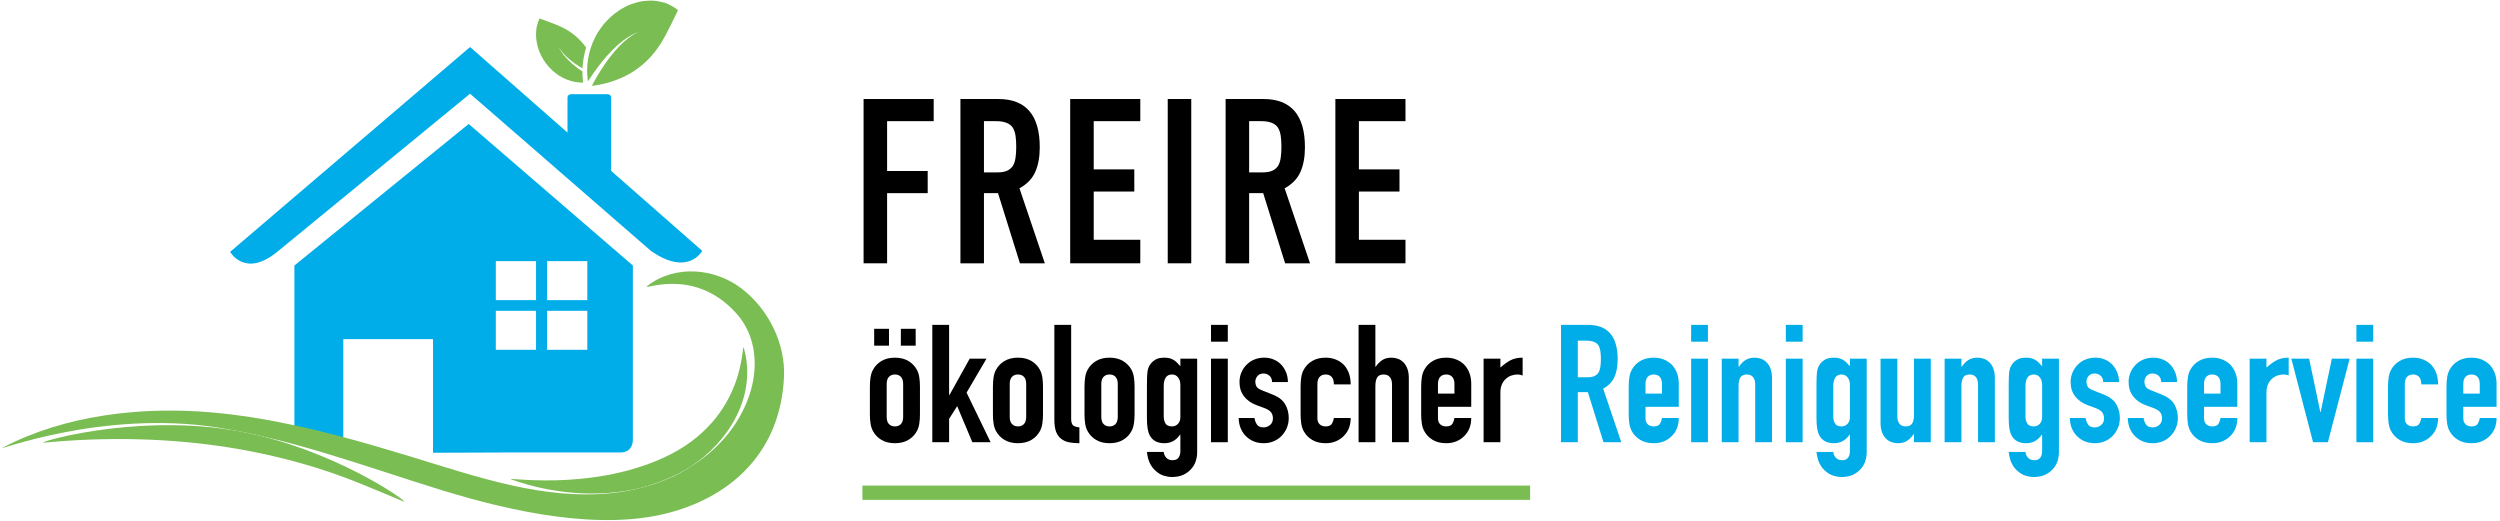 <?xml version="1.0" encoding="UTF-8" standalone="no"?>
<svg xmlns="http://www.w3.org/2000/svg" xmlns:xlink="http://www.w3.org/1999/xlink" xmlns:serif="http://www.serif.com/" width="100%" height="100%" viewBox="0 0 700 146" version="1.1" xml:space="preserve" style="fill-rule:evenodd;clip-rule:evenodd;stroke-linecap:square;stroke-miterlimit:1.5;">
    <g transform="matrix(1.091,0,0,1.091,0.642,-145.815)">
        <g id="Icon" transform="matrix(0.405,0,0,0.405,-47.721,131.994)">
            <g transform="matrix(1.137,0,0,1.102,544.967,53.179)">
                <path d="M0,-39.445C-0.57,-39.83 -1.465,-40.58 -2.578,-41.131C-3.689,-41.704 -5.173,-42.589 -6.753,-43.024C-8.342,-43.497 -10.161,-43.872 -12.177,-44.114C-14.149,-44.278 -16.197,-44.158 -18.402,-43.914C-20.613,-43.67 -22.692,-42.986 -24.918,-42.229C-27.104,-41.424 -29.148,-40.303 -31.21,-39.049C-33.185,-37.732 -35.088,-36.22 -36.866,-34.574C-38.55,-32.854 -40.236,-31.08 -41.615,-29.11C-43.025,-27.16 -44.293,-25.124 -45.302,-22.988C-47.407,-18.783 -48.639,-14.282 -49.269,-10.198C-49.551,-8.125 -49.708,-6.175 -49.727,-4.361C-49.771,-2.57 -49.604,-0.874 -49.481,0.49C-49.446,1.132 -49.354,1.751 -49.258,2.301C-48.863,1.653 -48.436,0.962 -47.962,0.217C-45.611,-3.468 -42.273,-8.22 -38.539,-12.56C-36.673,-14.736 -34.683,-16.764 -32.762,-18.581C-31.76,-19.435 -30.788,-20.261 -29.871,-21.042C-28.911,-21.752 -27.995,-22.422 -27.16,-23.037C-26.273,-23.57 -25.464,-24.053 -24.744,-24.484C-24.047,-24.954 -23.348,-25.175 -22.815,-25.435C-21.737,-25.923 -21.122,-26.196 -21.122,-26.196C-21.122,-26.196 -21.718,-25.865 -22.761,-25.292C-23.267,-24.978 -23.935,-24.706 -24.597,-24.18C-25.274,-23.694 -26.038,-23.145 -26.873,-22.548C-27.661,-21.864 -28.508,-21.132 -29.403,-20.355C-30.249,-19.508 -31.136,-18.615 -32.055,-17.691C-33.82,-15.742 -35.62,-13.59 -37.29,-11.299C-40.642,-6.744 -43.569,-1.82 -45.601,1.967C-46.173,3.032 -46.664,3.987 -47.089,4.833C-46.431,4.753 -45.599,4.689 -44.688,4.483C-43.531,4.248 -42.051,4.053 -40.595,3.667C-39.106,3.308 -37.511,2.862 -35.888,2.31C-34.243,1.78 -32.617,1.099 -30.947,0.381C-29.282,-0.335 -27.675,-1.207 -26.078,-2.114C-24.514,-3.071 -22.955,-4.044 -21.508,-5.173C-20.072,-6.336 -18.635,-7.411 -17.339,-8.723C-14.7,-11.213 -12.373,-13.951 -10.371,-16.93C-9.352,-18.319 -8.432,-19.983 -7.553,-21.477C-6.666,-22.955 -5.855,-24.63 -5.063,-26.157C-4.278,-27.654 -3.529,-29.178 -2.847,-30.673C-2.118,-32.206 -1.479,-33.542 -0.957,-34.641C-0.375,-35.723 0.059,-36.883 0.391,-37.553C0.722,-38.319 0.893,-38.722 0.893,-38.722C0.893,-38.722 0.589,-39.012 0,-39.445" style="fill:rgb(122,189,83);fill-rule:nonzero;"></path>
            </g>
            <g transform="matrix(1.137,0,0,1.102,482.408,25.008)">
                <path d="M0,20.205C-1.601,18.969 -3.12,17.608 -4.497,16.28C-5.158,15.584 -5.795,14.9 -6.399,14.257C-6.962,13.568 -7.492,12.915 -7.984,12.317C-8.426,11.669 -8.827,11.074 -9.186,10.548C-9.565,10.044 -9.783,9.515 -10.015,9.118C-10.45,8.312 -10.697,7.849 -10.697,7.849C-10.697,7.849 -10.416,8.288 -9.927,9.054C-9.673,9.427 -9.419,9.925 -9.008,10.394C-8.619,10.883 -8.181,11.434 -7.703,12.031C-7.179,12.578 -6.614,13.17 -6.014,13.798C-5.38,14.376 -4.707,14.985 -4.013,15.613C-2.569,16.794 -0.992,17.988 0.656,19.056C1.338,19.505 2.03,19.901 2.718,20.302C2.915,16.183 3.637,12.101 4.736,8.38C4.084,7.448 3.423,6.53 2.696,5.693C1.789,4.676 0.938,3.65 -0.048,2.768C-1.937,0.947 -3.949,-0.599 -6.072,-1.856C-7.072,-2.51 -8.238,-3.052 -9.29,-3.582C-10.332,-4.119 -11.487,-4.575 -12.55,-5.025C-13.593,-5.48 -14.647,-5.9 -15.676,-6.271C-16.735,-6.679 -17.655,-7.031 -18.417,-7.324C-19.172,-7.661 -19.962,-7.873 -20.424,-8.064C-20.945,-8.236 -21.225,-8.328 -21.225,-8.328C-21.225,-8.328 -21.375,-8.044 -21.584,-7.526C-21.76,-7.024 -22.132,-6.218 -22.353,-5.261C-22.584,-4.308 -22.974,-3.013 -23.062,-1.695C-23.177,-0.364 -23.202,1.14 -23.119,2.781C-22.993,4.381 -22.681,6.003 -22.264,7.747C-21.849,9.485 -21.172,11.077 -20.432,12.774C-19.663,14.427 -18.713,15.931 -17.673,17.44C-16.605,18.87 -15.424,20.216 -14.17,21.448C-12.884,22.597 -11.556,23.737 -10.143,24.614C-8.743,25.515 -7.3,26.295 -5.827,26.85C-2.91,28.048 0.088,28.505 2.756,28.533C2.87,28.532 2.968,28.521 3.074,28.511C2.774,26.415 2.655,24.272 2.675,22.121C1.783,21.506 0.89,20.899 0,20.205" style="fill:rgb(122,189,83);fill-rule:nonzero;"></path>
            </g>
            <g transform="matrix(1.137,0,0,1.102,508.523,97.686)">
                <path d="M0,17.218L-4.292,13.331L-4.292,-28.878C-4.292,-29.907 -5.127,-30.743 -6.157,-30.743L-26.744,-30.743C-27.774,-30.743 -28.609,-29.907 -28.609,-28.878L-28.609,-8.698L-82.909,-57.886L-216.64,59.895C-216.64,59.895 -208.385,75.104 -190.401,59.895L-82.909,-31.038L-28.609,17.656L-13.988,30.767L17.868,59.334C38.698,74.355 46.493,59.334 46.493,59.334L0,17.218Z" style="fill:rgb(0,173,233);fill-rule:nonzero;"></path>
            </g>
            <g transform="matrix(1.137,0,0,1.102,-453.099,-669.645)">
                <path d="M777.192,790.103L799.619,790.103L799.619,812.53L777.192,812.53L777.192,790.103ZM777.192,761.53L799.619,761.53L799.619,783.956L777.192,783.956L777.192,761.53ZM805.767,790.103L828.193,790.103L828.193,812.53L805.767,812.53L805.767,790.103ZM805.767,761.53L828.193,761.53L828.193,783.956L805.767,783.956L805.767,761.53ZM692.192,806.394L742.192,806.394L742.192,871.73L781.689,871.581L846.614,871.581C853.906,871.581 853.573,864.255 853.573,864.255L853.573,764.059L762.079,682.664L664.934,764.059L664.934,856.282C674.073,858.309 683.157,860.608 692.192,863.093L692.192,806.394Z" style="fill:rgb(0,173,233);fill-rule:nonzero;"></path>
            </g>
            <g transform="matrix(1.137,0,0,1.102,266.501,279.848)">
                <path d="M0,-2.44C3.816,-1.689 7.622,-0.875 11.417,0C7.672,-0.918 3.861,-1.736 0,-2.44" style="fill:rgb(122,189,83);fill-rule:nonzero;"></path>
            </g>
            <g transform="matrix(1.137,0,0,1.102,586.142,325.871)">
                <path d="M0,-126.193C-14.829,-137.838 -36.871,-139.834 -52.064,-127.814C-57.499,-123.514 -27.399,-139.969 -2.849,-111.884C8.656,-98.724 9.751,-80.241 4.281,-64.135C-1.668,-46.618 -13.638,-32.923 -28.565,-23.427C-30.322,-22.252 -32.115,-21.144 -33.95,-20.126C-40.931,-16.255 -48.379,-13.399 -56.083,-11.448C-61.341,-10.04 -66.71,-9.033 -72.11,-8.452C-110.262,-4.353 -147.32,-17.794 -183.104,-29.068C-195.937,-33.11 -208.856,-37.058 -221.874,-40.638C-230.909,-43.123 -239.994,-45.422 -249.132,-47.449C-264.426,-50.843 -279.871,-53.477 -295.501,-54.872C-334.291,-58.337 -377.012,-53.374 -411.649,-34.587C-416.986,-31.693 -356.712,-56.699 -291.485,-46.101C-288.026,-45.539 -284.581,-44.897 -281.141,-44.22C-277.279,-43.516 -273.469,-42.697 -269.724,-41.779C-262.79,-40.182 -255.889,-38.395 -249.018,-36.467C-243.847,-35.017 -238.691,-33.493 -233.55,-31.911C-210.916,-24.947 -188.543,-16.945 -166.223,-9.891C-128.461,2.045 -78.172,13.776 -38.992,2.509C-5.011,-7.265 21.763,-32.273 23.786,-75.031C24.689,-94.128 15.354,-114.134 0,-126.193" style="fill:rgb(122,189,83);fill-rule:nonzero;"></path>
            </g>
            <g transform="matrix(1.137,0,0,1.102,262.303,313.96)">
                <path d="M0,-34.047C-56.195,-43.108 -110.266,-25.984 -103.786,-26.628C-69.707,-30.022 -34.605,-29.386 -0.834,-23.891C15.821,-21.181 32.212,-17.206 48.196,-12.11C64.822,-6.809 80.377,0.226 96.27,7.087C100.846,9.061 78.844,-7.84 45.66,-21.094C42.551,-22.335 39.345,-23.544 36.052,-24.702C29.386,-27.049 22.372,-29.189 15.11,-30.967C11.315,-31.842 7.509,-32.656 3.693,-33.407C2.466,-33.631 1.236,-33.847 0,-34.047" style="fill:rgb(122,189,83);fill-rule:nonzero;"></path>
            </g>
            <g transform="matrix(1.137,0,0,1.102,587.82,313.017)">
                <path d="M0,-79.982C-1.684,-86.169 3.103,-39.462 -45.19,-16.941C-87.275,2.685 -134.75,-6.51 -129.575,-4.61C-107.122,3.632 -81.133,6.187 -57.559,0.221C-47.81,-2.392 -38.456,-6.406 -30.041,-11.758C-7.986,-26.515 7.282,-53.231 0,-79.982" style="fill:rgb(122,189,83);fill-rule:nonzero;"></path>
            </g>
        </g>
        <g transform="matrix(1,0,0,1,-94.572,0.924)">
            <g id="FREIRE" transform="matrix(0.84,0,0,0.84,-57.551,31.97)">
                <g transform="matrix(1.321,0,0,1.141,136.61,-261.777)">
                    <path d="M232.883,405.061L232.883,361.068L249.097,361.068L249.097,367L238.323,367L238.323,380.346L247.71,380.346L247.71,386.278L238.323,386.278L238.323,405.061L232.883,405.061Z" style="fill-rule:nonzero;"></path>
                </g>
                <g transform="matrix(1.321,0,0,1.141,136.61,-261.777)">
                    <path d="M260.723,367L260.723,380.717L263.817,380.717C264.777,380.717 265.541,380.562 266.11,380.253C266.679,379.944 267.123,379.502 267.443,378.925C267.728,378.348 267.923,377.638 268.03,376.793C268.137,375.949 268.19,374.97 268.19,373.858C268.19,372.746 268.137,371.768 268.03,370.923C267.923,370.079 267.71,369.348 267.39,368.73C266.714,367.576 265.434,367 263.55,367L260.723,367ZM255.283,405.061L255.283,361.068L264.03,361.068C270.43,361.068 273.63,365.373 273.63,373.982C273.63,376.577 273.283,378.781 272.59,380.593C271.897,382.406 270.679,383.868 268.937,384.98L274.803,405.061L269.043,405.061L263.977,386.278L260.723,386.278L260.723,405.061L255.283,405.061Z" style="fill-rule:nonzero;"></path>
                </g>
                <g transform="matrix(1.321,0,0,1.141,136.61,-261.777)">
                    <path d="M280.67,405.061L280.67,361.068L296.883,361.068L296.883,367L286.11,367L286.11,379.914L295.497,379.914L295.497,385.845L286.11,385.845L286.11,398.759L296.883,398.759L296.883,405.061L280.67,405.061Z" style="fill-rule:nonzero;"></path>
                </g>
                <g transform="matrix(1.321,0,0,1.141,136.61,-261.777)">
                    <rect x="303.23" y="361.068" width="5.44" height="43.993" style="fill-rule:nonzero;"></rect>
                </g>
                <g transform="matrix(1.321,0,0,1.141,136.61,-261.777)">
                    <path d="M322.057,367L322.057,380.717L325.15,380.717C326.11,380.717 326.874,380.562 327.443,380.253C328.012,379.944 328.457,379.502 328.777,378.925C329.061,378.348 329.257,377.638 329.363,376.793C329.47,375.949 329.523,374.97 329.523,373.858C329.523,372.746 329.47,371.768 329.363,370.923C329.257,370.079 329.043,369.348 328.723,368.73C328.048,367.576 326.768,367 324.883,367L322.057,367ZM316.617,405.061L316.617,361.068L325.363,361.068C331.763,361.068 334.963,365.373 334.963,373.982C334.963,376.577 334.617,378.781 333.923,380.593C333.23,382.406 332.012,383.868 330.27,384.98L336.137,405.061L330.377,405.061L325.31,386.278L322.057,386.278L322.057,405.061L316.617,405.061Z" style="fill-rule:nonzero;"></path>
                </g>
                <g transform="matrix(1.321,0,0,1.141,136.61,-261.777)">
                    <path d="M342.003,405.061L342.003,361.068L358.217,361.068L358.217,367L347.443,367L347.443,379.914L356.83,379.914L356.83,385.845L347.443,385.845L347.443,398.759L358.217,398.759L358.217,405.061L342.003,405.061Z" style="fill-rule:nonzero;"></path>
                </g>
            </g>
            <g id="ökologischer">
                <g transform="matrix(1.321,0,0,1.141,136.61,-261.777)">
                    <path d="M136.734,432.73C136.734,431.964 136.777,431.26 136.862,430.617C136.947,429.975 137.107,429.406 137.342,428.912C137.726,428.096 138.275,427.441 138.99,426.947C139.705,426.453 140.574,426.205 141.598,426.205C142.622,426.205 143.491,426.453 144.206,426.947C144.921,427.441 145.47,428.096 145.854,428.912C146.089,429.406 146.249,429.975 146.334,430.617C146.419,431.26 146.462,431.964 146.462,432.73L146.462,438.922C146.462,439.688 146.419,440.392 146.334,441.035C146.249,441.677 146.089,442.246 145.854,442.74C145.47,443.556 144.921,444.211 144.206,444.705C143.491,445.199 142.622,445.446 141.598,445.446C140.574,445.446 139.705,445.199 138.99,444.705C138.275,444.211 137.726,443.556 137.342,442.74C137.107,442.246 136.947,441.677 136.862,441.035C136.777,440.392 136.734,439.688 136.734,438.922L136.734,432.73ZM139.998,439.515C139.998,440.231 140.142,440.769 140.43,441.127C140.718,441.486 141.107,441.665 141.598,441.665C142.089,441.665 142.478,441.486 142.766,441.127C143.054,440.769 143.198,440.231 143.198,439.515L143.198,432.137C143.198,431.42 143.054,430.883 142.766,430.524C142.478,430.166 142.089,429.987 141.598,429.987C141.107,429.987 140.718,430.166 140.43,430.524C140.142,430.883 139.998,431.42 139.998,432.137L139.998,439.515ZM137.566,423.499L137.566,419.718L140.446,419.718L140.446,423.499L137.566,423.499ZM142.75,423.499L142.75,419.718L145.63,419.718L145.63,423.499L142.75,423.499Z" style="fill-rule:nonzero;"></path>
                </g>
                <g transform="matrix(1.321,0,0,1.141,136.61,-261.777)">
                    <path d="M148.862,445.224L148.862,418.828L152.126,418.828L152.126,434.621L152.19,434.621L156.126,426.428L159.39,426.428L155.518,434.065L160.19,445.224L156.638,445.224L153.694,437.105L152.126,439.96L152.126,445.224L148.862,445.224Z" style="fill-rule:nonzero;"></path>
                </g>
                <g transform="matrix(1.321,0,0,1.141,136.61,-261.777)">
                    <path d="M160.638,432.73C160.638,431.964 160.681,431.26 160.766,430.617C160.851,429.975 161.011,429.406 161.246,428.912C161.63,428.096 162.179,427.441 162.894,426.947C163.609,426.453 164.478,426.205 165.502,426.205C166.526,426.205 167.395,426.453 168.11,426.947C168.825,427.441 169.374,428.096 169.758,428.912C169.993,429.406 170.153,429.975 170.238,430.617C170.323,431.26 170.366,431.964 170.366,432.73L170.366,438.922C170.366,439.688 170.323,440.392 170.238,441.035C170.153,441.677 169.993,442.246 169.758,442.74C169.374,443.556 168.825,444.211 168.11,444.705C167.395,445.199 166.526,445.446 165.502,445.446C164.478,445.446 163.609,445.199 162.894,444.705C162.179,444.211 161.63,443.556 161.246,442.74C161.011,442.246 160.851,441.677 160.766,441.035C160.681,440.392 160.638,439.688 160.638,438.922L160.638,432.73ZM163.902,439.515C163.902,440.231 164.046,440.769 164.334,441.127C164.622,441.486 165.011,441.665 165.502,441.665C165.993,441.665 166.382,441.486 166.67,441.127C166.958,440.769 167.102,440.231 167.102,439.515L167.102,432.137C167.102,431.42 166.958,430.883 166.67,430.524C166.382,430.166 165.993,429.987 165.502,429.987C165.011,429.987 164.622,430.166 164.334,430.524C164.046,430.883 163.902,431.42 163.902,432.137L163.902,439.515Z" style="fill-rule:nonzero;"></path>
                </g>
                <g transform="matrix(1.321,0,0,1.141,136.61,-261.777)">
                    <path d="M172.574,418.828L175.838,418.828L175.838,439.923C175.838,440.639 175.95,441.127 176.174,441.387C176.398,441.646 176.819,441.813 177.438,441.887L177.438,445.446C176.691,445.446 176.019,445.378 175.422,445.243C174.825,445.107 174.313,444.841 173.886,444.445C173.459,444.075 173.134,443.55 172.91,442.87C172.686,442.19 172.574,441.294 172.574,440.182L172.574,418.828Z" style="fill-rule:nonzero;"></path>
                </g>
                <g transform="matrix(1.321,0,0,1.141,136.61,-261.777)">
                    <path d="M178.43,432.73C178.43,431.964 178.473,431.26 178.558,430.617C178.643,429.975 178.803,429.406 179.038,428.912C179.422,428.096 179.971,427.441 180.686,426.947C181.401,426.453 182.27,426.205 183.294,426.205C184.318,426.205 185.187,426.453 185.902,426.947C186.617,427.441 187.166,428.096 187.55,428.912C187.785,429.406 187.945,429.975 188.03,430.617C188.115,431.26 188.158,431.964 188.158,432.73L188.158,438.922C188.158,439.688 188.115,440.392 188.03,441.035C187.945,441.677 187.785,442.246 187.55,442.74C187.166,443.556 186.617,444.211 185.902,444.705C185.187,445.199 184.318,445.446 183.294,445.446C182.27,445.446 181.401,445.199 180.686,444.705C179.971,444.211 179.422,443.556 179.038,442.74C178.803,442.246 178.643,441.677 178.558,441.035C178.473,440.392 178.43,439.688 178.43,438.922L178.43,432.73ZM181.694,439.515C181.694,440.231 181.838,440.769 182.126,441.127C182.414,441.486 182.803,441.665 183.294,441.665C183.785,441.665 184.174,441.486 184.462,441.127C184.75,440.769 184.894,440.231 184.894,439.515L184.894,432.137C184.894,431.42 184.75,430.883 184.462,430.524C184.174,430.166 183.785,429.987 183.294,429.987C182.803,429.987 182.414,430.166 182.126,430.524C181.838,430.883 181.694,431.42 181.694,432.137L181.694,439.515Z" style="fill-rule:nonzero;"></path>
                </g>
                <g transform="matrix(1.321,0,0,1.141,136.61,-261.777)">
                    <path d="M193.822,447.411C193.843,447.856 193.998,448.276 194.286,448.672C194.574,449.067 194.995,449.265 195.55,449.265C196.083,449.265 196.467,449.073 196.702,448.69C196.937,448.307 197.054,447.819 197.054,447.226L197.054,443.519L196.99,443.519C196.627,444.136 196.195,444.612 195.694,444.946C195.193,445.28 194.611,445.446 193.95,445.446C192.585,445.446 191.635,444.853 191.102,443.667C190.91,443.247 190.771,442.728 190.686,442.11C190.601,441.492 190.558,440.664 190.558,439.626L190.558,432.471C190.558,431.111 190.59,430.111 190.654,429.468C190.782,428.232 191.283,427.305 192.158,426.687C192.563,426.366 193.171,426.205 193.982,426.205C194.387,426.205 194.734,426.255 195.022,426.354C195.31,426.453 195.571,426.589 195.806,426.762C196.041,426.935 196.254,427.138 196.446,427.373C196.638,427.608 196.841,427.861 197.054,428.133L197.054,426.428L200.318,426.428L200.318,447.523C200.318,448.165 200.227,448.814 200.046,449.469C199.865,450.124 199.571,450.711 199.166,451.23C198.761,451.774 198.249,452.212 197.63,452.546C197.011,452.88 196.275,453.046 195.422,453.046C194.931,453.046 194.419,452.954 193.886,452.768C193.353,452.583 192.862,452.268 192.414,451.823C191.945,451.403 191.545,450.841 191.214,450.136C190.883,449.432 190.665,448.523 190.558,447.411L193.822,447.411ZM193.822,439.441C193.822,440.034 193.934,440.553 194.158,440.998C194.382,441.443 194.803,441.665 195.422,441.665C195.891,441.665 196.281,441.473 196.59,441.09C196.899,440.707 197.054,440.219 197.054,439.626L197.054,432.323C197.054,431.631 196.905,431.068 196.606,430.636C196.307,430.203 195.913,429.987 195.422,429.987C194.867,429.987 194.462,430.222 194.206,430.691C193.95,431.161 193.822,431.779 193.822,432.545L193.822,439.441Z" style="fill-rule:nonzero;"></path>
                </g>
                <g transform="matrix(1.321,0,0,1.141,136.61,-261.777)">
                    <path d="M203.006,445.224L203.006,426.428L206.27,426.428L206.27,445.224L203.006,445.224ZM203.006,422.609L203.006,418.828L206.27,418.828L206.27,422.609L203.006,422.609Z" style="fill-rule:nonzero;"></path>
                </g>
                <g transform="matrix(1.321,0,0,1.141,136.61,-261.777)">
                    <path d="M214.878,431.692C214.857,431.05 214.681,430.568 214.35,430.246C214.019,429.925 213.641,429.764 213.214,429.764C212.702,429.764 212.307,429.956 212.03,430.339C211.753,430.722 211.614,431.161 211.614,431.655C211.614,432.001 211.689,432.341 211.838,432.675C211.987,433.008 212.371,433.311 212.99,433.583L214.91,434.473C216.126,435.017 216.963,435.758 217.422,436.697C217.881,437.636 218.11,438.662 218.11,439.774C218.11,440.565 217.987,441.3 217.742,441.98C217.497,442.66 217.161,443.259 216.734,443.778C216.307,444.297 215.795,444.705 215.198,445.002C214.601,445.298 213.95,445.446 213.246,445.446C211.923,445.446 210.814,444.964 209.918,444.001C209.47,443.531 209.107,442.944 208.83,442.24C208.553,441.535 208.403,440.713 208.382,439.774L211.454,439.774C211.518,440.293 211.673,440.775 211.918,441.22C212.163,441.665 212.595,441.887 213.214,441.887C213.683,441.887 214.105,441.708 214.478,441.35C214.851,440.991 215.038,440.491 215.038,439.848C215.038,439.329 214.921,438.884 214.686,438.514C214.451,438.143 214.025,437.822 213.406,437.55L211.838,436.883C210.814,436.438 210.009,435.777 209.422,434.899C208.835,434.022 208.542,432.953 208.542,431.692C208.542,430.901 208.67,430.166 208.926,429.486C209.182,428.807 209.534,428.22 209.982,427.725C210.409,427.231 210.91,426.854 211.486,426.595C212.062,426.335 212.681,426.205 213.342,426.205C214.003,426.205 214.617,426.341 215.182,426.613C215.747,426.885 216.233,427.268 216.638,427.763C217.043,428.257 217.363,428.844 217.598,429.524C217.833,430.203 217.95,430.926 217.95,431.692L214.878,431.692Z" style="fill-rule:nonzero;"></path>
                </g>
                <g transform="matrix(1.321,0,0,1.141,136.61,-261.777)">
                    <path d="M223.678,439.811C223.678,440.404 223.822,440.862 224.11,441.183C224.398,441.504 224.787,441.665 225.278,441.665C225.897,441.665 226.307,441.455 226.51,441.035C226.713,440.615 226.835,440.194 226.878,439.774L230.142,439.774C230.142,441.43 229.705,442.765 228.83,443.778C228.403,444.297 227.891,444.705 227.294,445.002C226.697,445.298 226.025,445.446 225.278,445.446C224.254,445.446 223.385,445.199 222.67,444.705C221.955,444.211 221.406,443.556 221.022,442.74C220.787,442.246 220.627,441.677 220.542,441.035C220.457,440.392 220.414,439.688 220.414,438.922L220.414,432.73C220.414,431.964 220.457,431.26 220.542,430.617C220.627,429.975 220.787,429.406 221.022,428.912C221.406,428.096 221.955,427.441 222.67,426.947C223.385,426.453 224.254,426.205 225.278,426.205C226.025,426.205 226.702,426.354 227.31,426.65C227.918,426.947 228.435,427.355 228.862,427.874C229.715,428.986 230.142,430.432 230.142,432.211L226.878,432.211C226.878,431.445 226.734,430.883 226.446,430.524C226.158,430.166 225.769,429.987 225.278,429.987C224.787,429.987 224.398,430.166 224.11,430.524C223.822,430.883 223.678,431.42 223.678,432.137L223.678,439.811Z" style="fill-rule:nonzero;"></path>
                </g>
                <g transform="matrix(1.321,0,0,1.141,136.61,-261.777)">
                    <path d="M231.678,445.224L231.678,418.828L234.942,418.828L234.942,428.245L235.006,428.245C235.347,427.651 235.758,427.163 236.238,426.78C236.718,426.397 237.331,426.205 238.078,426.205C238.483,426.205 238.889,426.286 239.294,426.446C239.699,426.607 240.062,426.873 240.382,427.244C240.702,427.614 240.958,428.09 241.15,428.671C241.342,429.252 241.438,429.962 241.438,430.803L241.438,445.224L238.174,445.224L238.174,432.211C238.174,431.519 238.035,430.976 237.758,430.58C237.481,430.185 237.086,429.987 236.574,429.987C235.955,429.987 235.529,430.209 235.294,430.654C235.059,431.099 234.942,431.742 234.942,432.582L234.942,445.224L231.678,445.224Z" style="fill-rule:nonzero;"></path>
                </g>
                <g transform="matrix(1.321,0,0,1.141,136.61,-261.777)">
                    <path d="M253.566,437.253L247.102,437.253L247.102,439.811C247.102,440.404 247.246,440.862 247.534,441.183C247.822,441.504 248.211,441.665 248.702,441.665C249.321,441.665 249.731,441.455 249.934,441.035C250.137,440.615 250.259,440.194 250.302,439.774L253.566,439.774C253.566,441.43 253.129,442.765 252.254,443.778C251.827,444.297 251.315,444.705 250.718,445.002C250.121,445.298 249.449,445.446 248.702,445.446C247.678,445.446 246.809,445.199 246.094,444.705C245.379,444.211 244.83,443.556 244.446,442.74C244.211,442.246 244.051,441.677 243.966,441.035C243.881,440.392 243.838,439.688 243.838,438.922L243.838,432.73C243.838,431.964 243.881,431.26 243.966,430.617C244.051,429.975 244.211,429.406 244.446,428.912C244.83,428.096 245.379,427.441 246.094,426.947C246.809,426.453 247.678,426.205 248.702,426.205C249.449,426.205 250.126,426.354 250.734,426.65C251.342,426.947 251.859,427.355 252.286,427.874C253.139,428.986 253.566,430.382 253.566,432.063L253.566,437.253ZM247.102,434.287L250.302,434.287L250.302,432.137C250.302,431.42 250.158,430.883 249.87,430.524C249.582,430.166 249.193,429.987 248.702,429.987C248.211,429.987 247.822,430.166 247.534,430.524C247.246,430.883 247.102,431.42 247.102,432.137L247.102,434.287Z" style="fill-rule:nonzero;"></path>
                </g>
                <g transform="matrix(1.321,0,0,1.141,136.61,-261.777)">
                    <path d="M255.966,445.224L255.966,426.428L259.23,426.428L259.23,428.43C259.891,427.738 260.542,427.194 261.182,426.799C261.822,426.403 262.611,426.205 263.55,426.205L263.55,430.209C263.23,430.061 262.899,429.987 262.558,429.987C262.217,429.987 261.849,430.055 261.454,430.191C261.059,430.327 260.702,430.555 260.382,430.877C260.041,431.198 259.763,431.618 259.55,432.137C259.337,432.656 259.23,433.299 259.23,434.065L259.23,445.224L255.966,445.224Z" style="fill-rule:nonzero;"></path>
                </g>
            </g>
            <g id="Reinigungsservice">
                <g transform="matrix(1.321,0,0,1.141,136.61,-261.777)">
                    <path d="M274.27,422.387L274.27,430.617L276.126,430.617C276.702,430.617 277.161,430.524 277.502,430.339C277.843,430.154 278.11,429.888 278.302,429.542C278.473,429.196 278.59,428.77 278.654,428.263C278.718,427.756 278.75,427.169 278.75,426.502C278.75,425.835 278.718,425.248 278.654,424.741C278.59,424.234 278.462,423.796 278.27,423.425C277.865,422.733 277.097,422.387 275.966,422.387L274.27,422.387ZM271.006,445.224L271.006,418.828L276.254,418.828C280.094,418.828 282.014,421.411 282.014,426.576C282.014,428.133 281.806,429.456 281.39,430.543C280.974,431.631 280.243,432.508 279.198,433.175L282.718,445.224L279.262,445.224L276.222,433.954L274.27,433.954L274.27,445.224L271.006,445.224Z" style="fill:rgb(0,173,233);fill-rule:nonzero;"></path>
                </g>
                <g transform="matrix(1.321,0,0,1.141,136.61,-261.777)">
                    <path d="M293.886,437.253L287.422,437.253L287.422,439.811C287.422,440.404 287.566,440.862 287.854,441.183C288.142,441.504 288.531,441.665 289.022,441.665C289.641,441.665 290.051,441.455 290.254,441.035C290.457,440.615 290.579,440.194 290.622,439.774L293.886,439.774C293.886,441.43 293.449,442.765 292.574,443.778C292.147,444.297 291.635,444.705 291.038,445.002C290.441,445.298 289.769,445.446 289.022,445.446C287.998,445.446 287.129,445.199 286.414,444.705C285.699,444.211 285.15,443.556 284.766,442.74C284.531,442.246 284.371,441.677 284.286,441.035C284.201,440.392 284.158,439.688 284.158,438.922L284.158,432.73C284.158,431.964 284.201,431.26 284.286,430.617C284.371,429.975 284.531,429.406 284.766,428.912C285.15,428.096 285.699,427.441 286.414,426.947C287.129,426.453 287.998,426.205 289.022,426.205C289.769,426.205 290.446,426.354 291.054,426.65C291.662,426.947 292.179,427.355 292.606,427.874C293.459,428.986 293.886,430.382 293.886,432.063L293.886,437.253ZM287.422,434.287L290.622,434.287L290.622,432.137C290.622,431.42 290.478,430.883 290.19,430.524C289.902,430.166 289.513,429.987 289.022,429.987C288.531,429.987 288.142,430.166 287.854,430.524C287.566,430.883 287.422,431.42 287.422,432.137L287.422,434.287Z" style="fill:rgb(0,173,233);fill-rule:nonzero;"></path>
                </g>
                <g transform="matrix(1.321,0,0,1.141,136.61,-261.777)">
                    <path d="M296.286,445.224L296.286,426.428L299.55,426.428L299.55,445.224L296.286,445.224ZM296.286,422.609L296.286,418.828L299.55,418.828L299.55,422.609L296.286,422.609Z" style="fill:rgb(0,173,233);fill-rule:nonzero;"></path>
                </g>
                <g transform="matrix(1.321,0,0,1.141,136.61,-261.777)">
                    <path d="M302.238,445.224L302.238,426.428L305.502,426.428L305.502,428.245L305.566,428.245C305.907,427.651 306.318,427.163 306.798,426.78C307.278,426.397 307.891,426.205 308.638,426.205C309.043,426.205 309.449,426.286 309.854,426.446C310.259,426.607 310.622,426.873 310.942,427.244C311.262,427.614 311.518,428.09 311.71,428.671C311.902,429.252 311.998,429.962 311.998,430.803L311.998,445.224L308.734,445.224L308.734,432.211C308.734,431.519 308.595,430.976 308.318,430.58C308.041,430.185 307.646,429.987 307.134,429.987C306.515,429.987 306.089,430.209 305.854,430.654C305.619,431.099 305.502,431.742 305.502,432.582L305.502,445.224L302.238,445.224Z" style="fill:rgb(0,173,233);fill-rule:nonzero;"></path>
                </g>
                <g transform="matrix(1.321,0,0,1.141,136.61,-261.777)">
                    <path d="M314.686,445.224L314.686,426.428L317.95,426.428L317.95,445.224L314.686,445.224ZM314.686,422.609L314.686,418.828L317.95,418.828L317.95,422.609L314.686,422.609Z" style="fill:rgb(0,173,233);fill-rule:nonzero;"></path>
                </g>
                <g transform="matrix(1.321,0,0,1.141,136.61,-261.777)">
                    <path d="M323.902,447.411C323.923,447.856 324.078,448.276 324.366,448.672C324.654,449.067 325.075,449.265 325.63,449.265C326.163,449.265 326.547,449.073 326.782,448.69C327.017,448.307 327.134,447.819 327.134,447.226L327.134,443.519L327.07,443.519C326.707,444.136 326.275,444.612 325.774,444.946C325.273,445.28 324.691,445.446 324.03,445.446C322.665,445.446 321.715,444.853 321.182,443.667C320.99,443.247 320.851,442.728 320.766,442.11C320.681,441.492 320.638,440.664 320.638,439.626L320.638,432.471C320.638,431.111 320.67,430.111 320.734,429.468C320.862,428.232 321.363,427.305 322.238,426.687C322.643,426.366 323.251,426.205 324.062,426.205C324.467,426.205 324.814,426.255 325.102,426.354C325.39,426.453 325.651,426.589 325.886,426.762C326.121,426.935 326.334,427.138 326.526,427.373C326.718,427.608 326.921,427.861 327.134,428.133L327.134,426.428L330.398,426.428L330.398,447.523C330.398,448.165 330.307,448.814 330.126,449.469C329.945,450.124 329.651,450.711 329.246,451.23C328.841,451.774 328.329,452.212 327.71,452.546C327.091,452.88 326.355,453.046 325.502,453.046C325.011,453.046 324.499,452.954 323.966,452.768C323.433,452.583 322.942,452.268 322.494,451.823C322.025,451.403 321.625,450.841 321.294,450.136C320.963,449.432 320.745,448.523 320.638,447.411L323.902,447.411ZM323.902,439.441C323.902,440.034 324.014,440.553 324.238,440.998C324.462,441.443 324.883,441.665 325.502,441.665C325.971,441.665 326.361,441.473 326.67,441.09C326.979,440.707 327.134,440.219 327.134,439.626L327.134,432.323C327.134,431.631 326.985,431.068 326.686,430.636C326.387,430.203 325.993,429.987 325.502,429.987C324.947,429.987 324.542,430.222 324.286,430.691C324.03,431.161 323.902,431.779 323.902,432.545L323.902,439.441Z" style="fill:rgb(0,173,233);fill-rule:nonzero;"></path>
                </g>
                <g transform="matrix(1.321,0,0,1.141,136.61,-261.777)">
                    <path d="M342.846,426.428L342.846,445.224L339.582,445.224L339.582,443.407L339.518,443.407C339.177,444.001 338.766,444.489 338.286,444.872C337.806,445.255 337.193,445.446 336.446,445.446C336.041,445.446 335.635,445.366 335.23,445.205C334.825,445.045 334.462,444.779 334.142,444.408C333.822,444.038 333.566,443.562 333.374,442.981C333.182,442.4 333.086,441.69 333.086,440.849L333.086,426.428L336.35,426.428L336.35,439.441C336.35,440.133 336.489,440.676 336.766,441.072C337.043,441.467 337.438,441.665 337.95,441.665C338.569,441.665 338.995,441.443 339.23,440.998C339.465,440.553 339.582,439.91 339.582,439.07L339.582,426.428L342.846,426.428Z" style="fill:rgb(0,173,233);fill-rule:nonzero;"></path>
                </g>
                <g transform="matrix(1.321,0,0,1.141,136.61,-261.777)">
                    <path d="M345.534,445.224L345.534,426.428L348.798,426.428L348.798,428.245L348.862,428.245C349.203,427.651 349.614,427.163 350.094,426.78C350.574,426.397 351.187,426.205 351.934,426.205C352.339,426.205 352.745,426.286 353.15,426.446C353.555,426.607 353.918,426.873 354.238,427.244C354.558,427.614 354.814,428.09 355.006,428.671C355.198,429.252 355.294,429.962 355.294,430.803L355.294,445.224L352.03,445.224L352.03,432.211C352.03,431.519 351.891,430.976 351.614,430.58C351.337,430.185 350.942,429.987 350.43,429.987C349.811,429.987 349.385,430.209 349.15,430.654C348.915,431.099 348.798,431.742 348.798,432.582L348.798,445.224L345.534,445.224Z" style="fill:rgb(0,173,233);fill-rule:nonzero;"></path>
                </g>
                <g transform="matrix(1.321,0,0,1.141,136.61,-261.777)">
                    <path d="M361.246,447.411C361.267,447.856 361.422,448.276 361.71,448.672C361.998,449.067 362.419,449.265 362.974,449.265C363.507,449.265 363.891,449.073 364.126,448.69C364.361,448.307 364.478,447.819 364.478,447.226L364.478,443.519L364.414,443.519C364.051,444.136 363.619,444.612 363.118,444.946C362.617,445.28 362.035,445.446 361.374,445.446C360.009,445.446 359.059,444.853 358.526,443.667C358.334,443.247 358.195,442.728 358.11,442.11C358.025,441.492 357.982,440.664 357.982,439.626L357.982,432.471C357.982,431.111 358.014,430.111 358.078,429.468C358.206,428.232 358.707,427.305 359.582,426.687C359.987,426.366 360.595,426.205 361.406,426.205C361.811,426.205 362.158,426.255 362.446,426.354C362.734,426.453 362.995,426.589 363.23,426.762C363.465,426.935 363.678,427.138 363.87,427.373C364.062,427.608 364.265,427.861 364.478,428.133L364.478,426.428L367.742,426.428L367.742,447.523C367.742,448.165 367.651,448.814 367.47,449.469C367.289,450.124 366.995,450.711 366.59,451.23C366.185,451.774 365.673,452.212 365.054,452.546C364.435,452.88 363.699,453.046 362.846,453.046C362.355,453.046 361.843,452.954 361.31,452.768C360.777,452.583 360.286,452.268 359.838,451.823C359.369,451.403 358.969,450.841 358.638,450.136C358.307,449.432 358.089,448.523 357.982,447.411L361.246,447.411ZM361.246,439.441C361.246,440.034 361.358,440.553 361.582,440.998C361.806,441.443 362.227,441.665 362.846,441.665C363.315,441.665 363.705,441.473 364.014,441.09C364.323,440.707 364.478,440.219 364.478,439.626L364.478,432.323C364.478,431.631 364.329,431.068 364.03,430.636C363.731,430.203 363.337,429.987 362.846,429.987C362.291,429.987 361.886,430.222 361.63,430.691C361.374,431.161 361.246,431.779 361.246,432.545L361.246,439.441Z" style="fill:rgb(0,173,233);fill-rule:nonzero;"></path>
                </g>
                <g transform="matrix(1.321,0,0,1.141,136.61,-261.777)">
                    <path d="M376.35,431.692C376.329,431.05 376.153,430.568 375.822,430.246C375.491,429.925 375.113,429.764 374.686,429.764C374.174,429.764 373.779,429.956 373.502,430.339C373.225,430.722 373.086,431.161 373.086,431.655C373.086,432.001 373.161,432.341 373.31,432.675C373.459,433.008 373.843,433.311 374.462,433.583L376.382,434.473C377.598,435.017 378.435,435.758 378.894,436.697C379.353,437.636 379.582,438.662 379.582,439.774C379.582,440.565 379.459,441.3 379.214,441.98C378.969,442.66 378.633,443.259 378.206,443.778C377.779,444.297 377.267,444.705 376.67,445.002C376.073,445.298 375.422,445.446 374.718,445.446C373.395,445.446 372.286,444.964 371.39,444.001C370.942,443.531 370.579,442.944 370.302,442.24C370.025,441.535 369.875,440.713 369.854,439.774L372.926,439.774C372.99,440.293 373.145,440.775 373.39,441.22C373.635,441.665 374.067,441.887 374.686,441.887C375.155,441.887 375.577,441.708 375.95,441.35C376.323,440.991 376.51,440.491 376.51,439.848C376.51,439.329 376.393,438.884 376.158,438.514C375.923,438.143 375.497,437.822 374.878,437.55L373.31,436.883C372.286,436.438 371.481,435.777 370.894,434.899C370.307,434.022 370.014,432.953 370.014,431.692C370.014,430.901 370.142,430.166 370.398,429.486C370.654,428.807 371.006,428.22 371.454,427.725C371.881,427.231 372.382,426.854 372.958,426.595C373.534,426.335 374.153,426.205 374.814,426.205C375.475,426.205 376.089,426.341 376.654,426.613C377.219,426.885 377.705,427.268 378.11,427.763C378.515,428.257 378.835,428.844 379.07,429.524C379.305,430.203 379.422,430.926 379.422,431.692L376.35,431.692Z" style="fill:rgb(0,173,233);fill-rule:nonzero;"></path>
                </g>
                <g transform="matrix(1.321,0,0,1.141,136.61,-261.777)">
                    <path d="M387.614,431.692C387.593,431.05 387.417,430.568 387.086,430.246C386.755,429.925 386.377,429.764 385.95,429.764C385.438,429.764 385.043,429.956 384.766,430.339C384.489,430.722 384.35,431.161 384.35,431.655C384.35,432.001 384.425,432.341 384.574,432.675C384.723,433.008 385.107,433.311 385.726,433.583L387.646,434.473C388.862,435.017 389.699,435.758 390.158,436.697C390.617,437.636 390.846,438.662 390.846,439.774C390.846,440.565 390.723,441.3 390.478,441.98C390.233,442.66 389.897,443.259 389.47,443.778C389.043,444.297 388.531,444.705 387.934,445.002C387.337,445.298 386.686,445.446 385.982,445.446C384.659,445.446 383.55,444.964 382.654,444.001C382.206,443.531 381.843,442.944 381.566,442.24C381.289,441.535 381.139,440.713 381.118,439.774L384.19,439.774C384.254,440.293 384.409,440.775 384.654,441.22C384.899,441.665 385.331,441.887 385.95,441.887C386.419,441.887 386.841,441.708 387.214,441.35C387.587,440.991 387.774,440.491 387.774,439.848C387.774,439.329 387.657,438.884 387.422,438.514C387.187,438.143 386.761,437.822 386.142,437.55L384.574,436.883C383.55,436.438 382.745,435.777 382.158,434.899C381.571,434.022 381.278,432.953 381.278,431.692C381.278,430.901 381.406,430.166 381.662,429.486C381.918,428.807 382.27,428.22 382.718,427.725C383.145,427.231 383.646,426.854 384.222,426.595C384.798,426.335 385.417,426.205 386.078,426.205C386.739,426.205 387.353,426.341 387.918,426.613C388.483,426.885 388.969,427.268 389.374,427.763C389.779,428.257 390.099,428.844 390.334,429.524C390.569,430.203 390.686,430.926 390.686,431.692L387.614,431.692Z" style="fill:rgb(0,173,233);fill-rule:nonzero;"></path>
                </g>
                <g transform="matrix(1.321,0,0,1.141,136.61,-261.777)">
                    <path d="M402.398,437.253L395.934,437.253L395.934,439.811C395.934,440.404 396.078,440.862 396.366,441.183C396.654,441.504 397.043,441.665 397.534,441.665C398.153,441.665 398.563,441.455 398.766,441.035C398.969,440.615 399.091,440.194 399.134,439.774L402.398,439.774C402.398,441.43 401.961,442.765 401.086,443.778C400.659,444.297 400.147,444.705 399.55,445.002C398.953,445.298 398.281,445.446 397.534,445.446C396.51,445.446 395.641,445.199 394.926,444.705C394.211,444.211 393.662,443.556 393.278,442.74C393.043,442.246 392.883,441.677 392.798,441.035C392.713,440.392 392.67,439.688 392.67,438.922L392.67,432.73C392.67,431.964 392.713,431.26 392.798,430.617C392.883,429.975 393.043,429.406 393.278,428.912C393.662,428.096 394.211,427.441 394.926,426.947C395.641,426.453 396.51,426.205 397.534,426.205C398.281,426.205 398.958,426.354 399.566,426.65C400.174,426.947 400.691,427.355 401.118,427.874C401.971,428.986 402.398,430.382 402.398,432.063L402.398,437.253ZM395.934,434.287L399.134,434.287L399.134,432.137C399.134,431.42 398.99,430.883 398.702,430.524C398.414,430.166 398.025,429.987 397.534,429.987C397.043,429.987 396.654,430.166 396.366,430.524C396.078,430.883 395.934,431.42 395.934,432.137L395.934,434.287Z" style="fill:rgb(0,173,233);fill-rule:nonzero;"></path>
                </g>
                <g transform="matrix(1.321,0,0,1.141,136.61,-261.777)">
                    <path d="M404.798,445.224L404.798,426.428L408.062,426.428L408.062,428.43C408.723,427.738 409.374,427.194 410.014,426.799C410.654,426.403 411.443,426.205 412.382,426.205L412.382,430.209C412.062,430.061 411.731,429.987 411.39,429.987C411.049,429.987 410.681,430.055 410.286,430.191C409.891,430.327 409.534,430.555 409.214,430.877C408.873,431.198 408.595,431.618 408.382,432.137C408.169,432.656 408.062,433.299 408.062,434.065L408.062,445.224L404.798,445.224Z" style="fill:rgb(0,173,233);fill-rule:nonzero;"></path>
                </g>
                <g transform="matrix(1.321,0,0,1.141,136.61,-261.777)">
                    <path d="M424.222,426.428L419.998,445.224L417.118,445.224L412.894,426.428L416.35,426.428L418.526,438.44L418.59,438.44L420.766,426.428L424.222,426.428Z" style="fill:rgb(0,173,233);fill-rule:nonzero;"></path>
                </g>
                <g transform="matrix(1.321,0,0,1.141,136.61,-261.777)">
                    <path d="M425.534,445.224L425.534,426.428L428.798,426.428L428.798,445.224L425.534,445.224ZM425.534,422.609L425.534,418.828L428.798,418.828L428.798,422.609L425.534,422.609Z" style="fill:rgb(0,173,233);fill-rule:nonzero;"></path>
                </g>
                <g transform="matrix(1.321,0,0,1.141,136.61,-261.777)">
                    <path d="M434.942,439.811C434.942,440.404 435.086,440.862 435.374,441.183C435.662,441.504 436.051,441.665 436.542,441.665C437.161,441.665 437.571,441.455 437.774,441.035C437.977,440.615 438.099,440.194 438.142,439.774L441.406,439.774C441.406,441.43 440.969,442.765 440.094,443.778C439.667,444.297 439.155,444.705 438.558,445.002C437.961,445.298 437.289,445.446 436.542,445.446C435.518,445.446 434.649,445.199 433.934,444.705C433.219,444.211 432.67,443.556 432.286,442.74C432.051,442.246 431.891,441.677 431.806,441.035C431.721,440.392 431.678,439.688 431.678,438.922L431.678,432.73C431.678,431.964 431.721,431.26 431.806,430.617C431.891,429.975 432.051,429.406 432.286,428.912C432.67,428.096 433.219,427.441 433.934,426.947C434.649,426.453 435.518,426.205 436.542,426.205C437.289,426.205 437.966,426.354 438.574,426.65C439.182,426.947 439.699,427.355 440.126,427.874C440.979,428.986 441.406,430.432 441.406,432.211L438.142,432.211C438.142,431.445 437.998,430.883 437.71,430.524C437.422,430.166 437.033,429.987 436.542,429.987C436.051,429.987 435.662,430.166 435.374,430.524C435.086,430.883 434.942,431.42 434.942,432.137L434.942,439.811Z" style="fill:rgb(0,173,233);fill-rule:nonzero;"></path>
                </g>
                <g transform="matrix(1.321,0,0,1.141,136.61,-261.777)">
                    <path d="M452.766,437.253L446.302,437.253L446.302,439.811C446.302,440.404 446.446,440.862 446.734,441.183C447.022,441.504 447.411,441.665 447.902,441.665C448.521,441.665 448.931,441.455 449.134,441.035C449.337,440.615 449.459,440.194 449.502,439.774L452.766,439.774C452.766,441.43 452.329,442.765 451.454,443.778C451.027,444.297 450.515,444.705 449.918,445.002C449.321,445.298 448.649,445.446 447.902,445.446C446.878,445.446 446.009,445.199 445.294,444.705C444.579,444.211 444.03,443.556 443.646,442.74C443.411,442.246 443.251,441.677 443.166,441.035C443.081,440.392 443.038,439.688 443.038,438.922L443.038,432.73C443.038,431.964 443.081,431.26 443.166,430.617C443.251,429.975 443.411,429.406 443.646,428.912C444.03,428.096 444.579,427.441 445.294,426.947C446.009,426.453 446.878,426.205 447.902,426.205C448.649,426.205 449.326,426.354 449.934,426.65C450.542,426.947 451.059,427.355 451.486,427.874C452.339,428.986 452.766,430.382 452.766,432.063L452.766,437.253ZM446.302,434.287L449.502,434.287L449.502,432.137C449.502,431.42 449.358,430.883 449.07,430.524C448.782,430.166 448.393,429.987 447.902,429.987C447.411,429.987 447.022,430.166 446.734,430.524C446.446,430.883 446.302,431.42 446.302,432.137L446.302,434.287Z" style="fill:rgb(0,173,233);fill-rule:nonzero;"></path>
                </g>
            </g>
            <g transform="matrix(1,0,0,1,0,-4.196)">
                <path d="M317.151,263.381L484.846,263.381" style="fill:none;stroke:rgb(122,189,83);stroke-width:3.67px;"></path>
            </g>
        </g>
    </g>
</svg>
